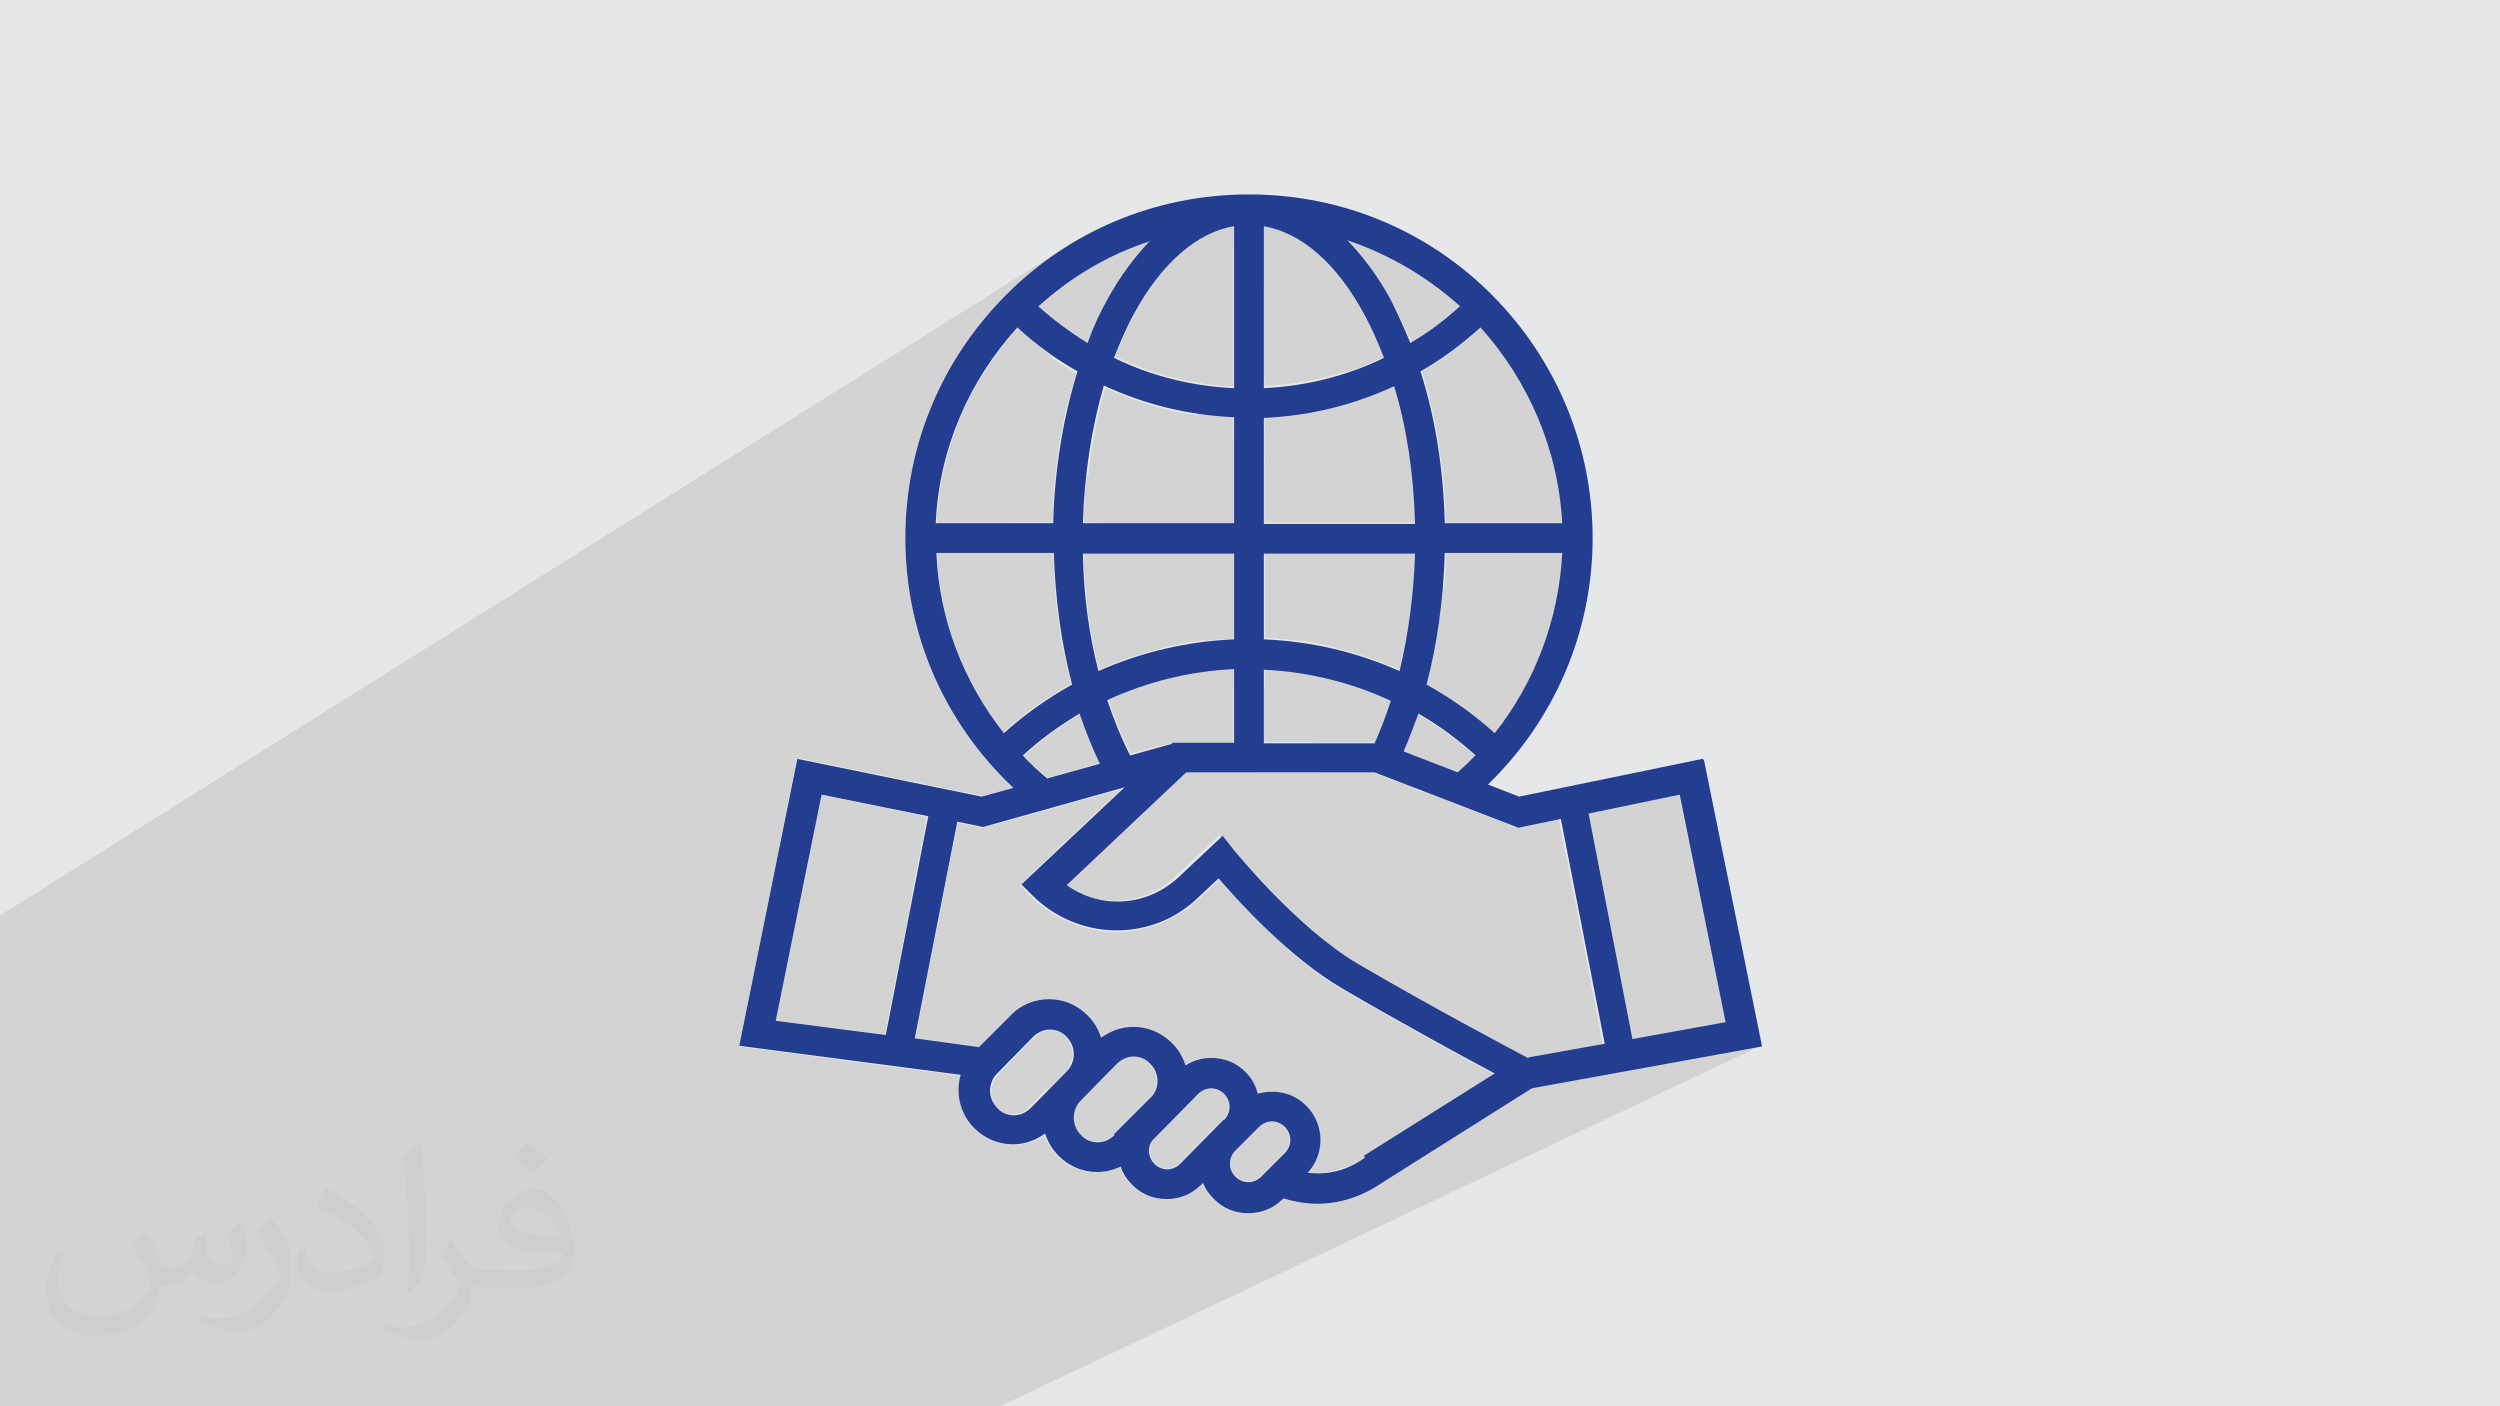 <?xml version="1.0" encoding="UTF-8"?>
<!DOCTYPE svg PUBLIC "-//W3C//DTD SVG 1.1//EN" "http://www.w3.org/Graphics/SVG/1.1/DTD/svg11.dtd">
<!-- Creator: CorelDRAW 2017 -->
<svg xmlns="http://www.w3.org/2000/svg" xml:space="preserve" width="3.703in" height="2.083in" version="1.1" style="shape-rendering:geometricPrecision; text-rendering:geometricPrecision; image-rendering:optimizeQuality; fill-rule:evenodd; clip-rule:evenodd"
viewBox="0 0 3703 2083"
 xmlns:xlink="http://www.w3.org/1999/xlink"
 enable-background="new 0 0 512.802 512.802">
 <defs>
  <style type="text/css">
   <![CDATA[
    .fil3 {fill:#233D91}
    .fil0 {fill:#E6E7E8}
    .fil2 {fill:#373435;fill-opacity:0.031}
    .fil1 {fill:#2B2A29;fill-opacity:0.102}
   ]]>
  </style>
 </defs>
 <g id="Layer_x0020_1">
  <polygon class="fil0" points="0,0 3703,0 3703,2083 0,2083 "/>
  <polygon class="fil1" points="0,1369 0,1356 1577,367 1566,374 1556,381 1546,389 1536,396 1526,404 1517,412 1507,421 1498,429 1489,438 1480,447 1472,456 1464,466 1455,475 1448,485 1440,495 1433,505 1428,513 1605,402 1610,399 1615,396 1621,393 1626,390 1631,387 1637,384 1642,382 1647,379 1653,376 1658,374 1664,371 1669,369 1675,367 1681,364 1686,362 1692,360 1698,358 1704,356 1699,360 1695,365 1691,370 1687,375 1682,380 1678,385 1674,390 1670,396 1666,401 1662,407 1658,413 1655,419 1651,425 1647,431 1645,435 1777,353 1782,351 1787,348 1792,345 1797,343 1802,341 1807,339 1813,338 1818,336 1823,335 1828,334 1828,361 1872,334 1878,335 1883,336 1888,338 1893,339 1898,341 1903,343 1908,345 1914,348 1919,351 1923,353 1928,356 1933,360 1938,363 1943,367 1948,371 1953,375 1957,379 1958,379 1997,356 2003,358 2008,360 2014,362 2020,364 2026,367 2031,369 2037,371 2042,374 2048,376 2053,379 2059,382 2064,384 2070,387 2075,390 2080,393 2085,396 2090,399 2096,402 2101,406 2106,409 2111,412 2116,416 2121,419 2126,423 2130,426 2135,430 2140,434 2145,438 2149,441 2154,445 2158,449 2163,453 2158,457 2154,461 2150,465 2145,468 2141,472 2137,475 2132,479 2128,482 2123,486 2118,489 2114,492 2109,495 2104,499 2100,502 2095,505 2090,508 1907,615 1910,615 1916,614 1923,613 1929,612 1935,611 1941,610 1947,609 1954,608 1960,607 1966,605 1972,604 1978,602 1984,601 1990,599 1996,597 2002,595 2007,594 2194,485 2201,492 2207,499 2213,507 2219,515 2225,523 2231,531 2236,539 2242,547 2247,555 2252,564 2257,572 2262,581 2266,590 2271,599 2275,608 2279,617 2283,626 2286,636 2289,645 2293,654 2296,664 2298,674 2301,683 2303,693 2306,703 2307,713 2309,723 2311,733 2312,744 2313,754 2314,764 2315,775 2234,819 2315,819 2314,828 2313,837 2312,846 2311,855 2310,864 2309,873 2307,882 2305,891 2303,900 2301,909 2299,918 2297,926 2294,935 2291,944 2288,952 2285,961 2282,969 2279,977 2275,986 2271,994 2267,1002 2263,1010 2259,1018 2255,1026 2250,1034 2246,1041 2241,1049 2236,1057 2231,1064 2225,1071 2220,1079 2214,1086 2172,1108 2175,1110 2180,1115 2185,1119 2182,1122 2179,1126 2175,1129 2172,1132 2169,1135 2166,1138 2162,1141 2159,1144 2107,1172 2247,1226 2309,1213 2311,1225 2352,1204 2487,1177 2556,1513 2404,1586 2608,1549 1481,2083 1366,2083 1358,2083 1323,2083 1288,2083 1269,2083 1264,2083 1262,2083 1260,2083 1258,2083 1257,2083 1254,2083 1204,2083 1174,2083 1171,2083 1165,2083 1136,2083 1117,2083 1105,2083 1101,2083 1063,2083 1030,2083 1024,2083 1023,2083 1020,2083 1014,2083 958,2083 947,2083 929,2083 886,2083 854,2083 854,2083 851,2083 848,2083 832,2083 798,2083 771,2083 759,2083 759,2083 756,2083 754,2083 739,2083 711,2083 710,2083 668,2083 666,2083 663,2083 661,2083 643,2083 642,2083 620,2083 616,2083 588,2083 575,2083 573,2083 527,2083 486,2083 484,2083 478,2083 437,2083 399,2083 392,2083 380,2083 365,2083 362,2083 334,2083 333,2083 283,2083 280,2083 274,2083 273,2083 232,2083 205,2083 194,2083 133,2083 129,2083 112,2083 93,2083 73,2083 37,2083 31,2083 10,2083 0,2083 0,2082 0,2059 0,2058 0,2053 0,2035 0,2033 0,2030 0,2011 0,2009 0,2008 0,2004 0,1991 0,1979 0,1972 0,1959 0,1957 0,1955 0,1927 0,1914 0,1914 0,1887 0,1872 0,1866 0,1828 0,1808 0,1774 0,1764 0,1756 0,1734 0,1734 0,1732 0,1724 0,1719 0,1697 0,1696 0,1666 0,1660 0,1645 0,1602 0,1563 0,1560 0,1522 0,1493 0,1482 0,1460 0,1455 0,1450 0,1419 0,1413 0,1401 "/>
  <g id="_1567939821664">
   <path class="fil0" d="M1577 367l-10 7c-3,2 -7,5 -10,7l-10 7c-3,2 -7,5 -10,8l-10 8c-3,3 -6,5 -10,8l-9 8c-3,3 -6,6 -9,9l-9 9c3,-3 6,-6 9,-9l9 -9c3,-3 6,-6 9,-8l10 -8c3,-3 6,-5 10,-8l10 -8c3,-2 7,-5 10,-7l10 -7c3,-2 7,-5 10,-7z"/>
   <path class="fil0" d="M1343 751l48 -29c-3,17 -5,35 -6,53l174 0c1,-58 8,-114 20,-167l54 -33c-18,61 -28,129 -30,199l12 0 -75 44 -154 0c1,29 5,57 12,84l-40 23c-11,-42 -17,-85 -17,-129 0,-15 1,-31 2,-46zm295 -179l47 -28c45,17 93,27 143,29l0 -116 44 -27 0 142c43,-2 85,-10 125,-23l-114 67c-4,0 -8,0 -12,1l0 6 -44 26 0 -32c-66,-3 -130,-18 -189,-45zm319 -193l39 -24c23,24 45,53 64,88 9,17 18,35 26,54l-39 23c-8,-20 -16,-38 -26,-56 -19,-35 -41,-64 -64,-86z"/>
   <path class="fil0" d="M1370 965l39 -23c17,52 43,100 77,143l0 0c31,-28 65,-52 101,-72 -13,-50 -22,-104 -25,-160l43 -25c2,58 10,113 23,165l0 0c63,-28 131,-44 201,-47l0 -127 -207 0 76 -44 131 0 0 -77 44 -26 0 102 224 0c-2,-72 -13,-142 -31,-204 -19,9 -38,16 -58,23l187 -109c-27,25 -57,47 -89,65 21,68 34,145 36,225l174 0 -80 44 -94 0c0,18 -1,36 -3,53l-47 26c3,-26 5,-53 6,-79l-224 0 0 127c36,1 71,6 105,14l-61 34c-15,-2 -29,-3 -44,-4l0 28 -44 24 0 -53c-66,3 -130,19 -189,46 10,29 21,57 34,82l37 -10 -169 93 -86 24 -38 -8 -11 59 -51 28 19 -95 -158 -32 -47 231 -51 28 63 -311 273 56 47 -13c-60,-56 -105,-126 -131,-202zm260 165l-79 22c-13,-11 -25,-22 -36,-34 26,-24 54,-44 84,-62 9,26 19,51 30,74l0 0z"/>
   <path class="fil0" d="M1129 1382l51 -28 -20 98 -51 28 20 -98zm237 -132l51 -28 -20 100 -51 28 19 -100zm56 -31l125 -70c1,1 3,2 4,4l79 -22 0 0c-4,-7 -7,-14 -10,-22l39 -22c5,11 10,21 15,31l61 -17 2 -2 66 0 -158 87 20 -19 -210 59 -33 -7zm406 -226l79 -44c42,4 82,13 121,27l-54 30c-33,-8 -67,-13 -102,-15l0 71 -44 24 0 -93zm267 -149l45 -25c-1,34 -4,67 -8,100l-49 27c6,-33 10,-67 12,-102z"/>
   <path class="fil0" d="M1109 1480l51 -28 -12 60 163 21 36 -184 51 -28 -42 217 3 0 -67 36 -196 -26 14 -69zm536 -294l158 -87 25 0 0 -13 44 -24 0 38 164 0c9,-20 17,-41 24,-63 -28,-13 -57,-23 -86,-31l54 -30c15,5 30,11 44,18 4,-16 7,-31 10,-48l49 -27c-5,33 -11,65 -19,95 36,20 70,44 101,72l-42 22c-23,-19 -47,-36 -72,-51 -7,20 -14,38 -22,56l48 19 -52 27 -42 -16 -279 0 -177 167c50,35 119,32 165,-11l66 -62 15 19c0,0 8,10 21,25l-40 21 0 0 -1 1 -143 76c-48,2 -96,-15 -132,-52l-16 -16 132 -125z"/>
   <path class="fil0" d="M1316 1579l68 -36 16 2 -68 36 -16 -2zm397 -210l44 -23c-14,10 -28,18 -44,23zm103 -54l40 -21c2,2 4,5 7,7l-41 21c-2,-3 -5,-5 -7,-8zm278 -147l52 -27 12 5 -52 27 -12 -5z"/>
   <path class="fil0" d="M1428 1649l39 -20c2,4 4,8 8,12 0,0 1,1 1,1l-41 21c-3,-4 -6,-9 -8,-14zm162 -83l85 -44c1,0 2,0 4,0 9,0 17,1 25,4l-128 66 4 -4c6,-6 9,-14 10,-22zm315 -163l42 -22c5,4 9,8 14,12l-43 22c-5,-4 -9,-8 -14,-12z"/>
   <path class="fil0" d="M1443 1671l44 -23c4,2 8,2 13,2 10,0 19,-4 25,-11l23 -24 167 -86c7,4 13,8 18,14 3,3 7,7 9,11l-40 21 0 0c-7,-7 -16,-11 -25,-11 -10,0 -19,4 -25,11l-53 54 0 0 -122 62c-13,-4 -24,-11 -34,-20l0 0zm484 -249l43 -22c11,8 22,16 33,23l-45 23c-11,-7 -21,-15 -31,-24zm384 -197l41 -21 7 38 -41 21 -7 -37z"/>
   <path class="fil0" d="M1478 1692l122 -62c-14,14 -14,37 0,51 7,7 16,11 25,11 10,0 19,-4 25,-11l57 -57c11,-14 10,-34 -3,-47l40 -21c5,7 8,14 11,22 11,-7 25,-11 38,-11 0,0 0,0 0,0 19,0 37,7 51,21 9,9 15,21 18,32 7,-2 14,-3 21,-3 19,0 37,7 51,21 27,27 28,71 2,99 29,3 59,-4 84,-22l1 -1 194 -122c-47,-25 -137,-74 -226,-126 -10,-6 -20,-12 -30,-19l45 -23c2,1 5,3 7,4 111,65 223,125 251,139l112 -20 -55 -284 41 -21 58 297 138 -25 -151 73 -138 25 -222 140c-28,21 -62,31 -96,31 -17,0 -34,-3 -50,-8l-1 1c-14,14 -31,21 -51,21 -19,0 -37,-7 -51,-21 -7,-7 -12,-15 -16,-24l-3 3c-14,14 -31,21 -51,21 -19,0 -37,-7 -51,-21 -8,-8 -13,-17 -17,-27 -11,5 -23,8 -35,8 -21,0 -42,-8 -57,-24 -9,-9 -16,-21 -20,-33 -14,10 -31,16 -48,16 -8,0 -16,-1 -23,-3zm335 -35l-65 66c-5,5 -12,8 -19,8 -7,0 -14,-3 -19,-8 -10,-10 -11,-25 -3,-35l68 -69c5,-5 12,-8 19,-8 7,0 14,3 19,8 11,11 11,28 0,39l0 0zm90 50l-35 35c-5,5 -12,8 -19,8 -7,0 -14,-3 -19,-8 -11,-11 -11,-28 0,-39l35 -35c5,-5 12,-8 19,-8 7,0 14,3 19,8 11,11 11,28 0,39z"/>
   <path class="fil0" d="M1436 1663l41 -21c7,6 15,9 24,9 10,0 19,-4 25,-11l49 -49 128 -66c12,4 23,11 32,20 9,9 16,21 20,33 11,-7 25,-11 38,-11 0,0 0,0 0,0 19,0 37,7 51,21 9,9 15,21 18,32 7,-2 14,-3 21,-3 19,0 37,7 51,21 27,27 28,71 2,99 29,3 59,-4 84,-22l1 -1 194 -122c-47,-25 -137,-74 -226,-126 -24,-14 -48,-32 -71,-51l43 -22c16,13 33,25 50,35 111,65 223,125 251,139l112 -20 -472 228 -3 -1 -1 1c-1,1 -3,3 -4,4l-32 16c-5,1 -9,1 -14,1 -19,0 -37,-7 -51,-21 -7,-7 -12,-15 -16,-24l-3 3c-14,14 -31,21 -51,21 -19,0 -37,-7 -51,-21 -8,-8 -13,-17 -17,-27 -11,5 -23,8 -35,8 -21,0 -42,-8 -57,-24 -9,-9 -16,-21 -20,-33 -14,10 -31,16 -48,16 -21,0 -42,-8 -57,-24 -3,-3 -5,-6 -8,-9zm214 18c-7,7 -16,11 -25,11 -10,0 -19,-4 -25,-11 -14,-14 -14,-37 0,-51l53 -54c7,-7 16,-11 25,-11 10,0 19,4 25,11 13,13 14,33 3,47l-57 57zm162 -23l-65 66c-5,5 -12,8 -19,8 -7,0 -14,-3 -19,-8 -10,-10 -11,-25 -3,-35l68 -69c5,-5 12,-8 19,-8 7,0 14,3 19,8 11,11 11,28 0,39l0 0zm90 50l-35 35c-5,5 -12,8 -19,8 -7,0 -14,-3 -19,-8 -11,-11 -11,-28 0,-39l35 -35c5,-5 12,-8 19,-8 7,0 14,3 19,8 11,11 11,28 0,39z"/>
   <path class="fil0" d="M1552 1687l40 -20c2,5 5,10 8,13 7,7 16,11 25,11 10,0 19,-4 25,-11l57 -57c4,-5 6,-12 7,-18l76 -38c1,0 2,0 3,0 0,0 0,0 0,0 19,0 37,7 51,21 9,9 15,21 18,32 7,-2 14,-3 21,-3 19,0 37,7 51,21 23,23 27,57 12,84l-133 65c-6,-3 -11,-7 -16,-12 -7,-7 -12,-15 -16,-24l-3 3c-14,14 -31,21 -51,21 -19,0 -37,-7 -51,-21 -8,-8 -13,-17 -17,-27 -11,5 -23,8 -35,8 -21,0 -42,-8 -57,-24 -7,-7 -13,-16 -17,-25zm261 -30l-65 66c-5,5 -12,8 -19,8 -7,0 -14,-3 -19,-8 -10,-10 -11,-25 -3,-35l68 -69c5,-5 12,-8 19,-8 7,0 14,3 19,8 11,11 11,28 0,39l0 0zm90 50l-35 35c-5,5 -12,8 -19,8 -7,0 -14,-3 -19,-8 -11,-11 -11,-28 0,-39l35 -35c5,-5 12,-8 19,-8 7,0 14,3 19,8 11,11 11,28 0,39z"/>
   <path class="fil0" d="M1662 1732l40 -20c1,4 3,8 7,11 5,5 12,8 19,8 1,0 2,0 4,0l-52 26c-1,-1 -2,-1 -2,-2 -7,-7 -11,-14 -15,-22z"/>
   <path class="fil0" d="M1679 1757l52 -26c3,0 5,-1 8,-2l-58 29 -1 -1z"/>
   <path class="fil0" d="M1788 1764l41 -20c5,5 12,8 19,8 1,0 2,0 3,0l-52 25c-1,-1 -1,-1 -2,-2 -3,-3 -6,-7 -9,-11z"/>
   <path class="fil0" d="M1699 1769l128 -63c-9,11 -9,27 2,37l0 0 -41 20c-3,-4 -5,-8 -7,-13l-3 3c-14,14 -31,21 -51,21 -10,0 -20,-2 -29,-6z"/>
   <path class="fil0" d="M1799 1776l52 -25c3,0 5,-1 8,-2l-58 28 -1 -1z"/>
   <path class="fil0" d="M1919 1779l348 -168 -222 140c-28,21 -62,31 -96,31 -10,0 -21,-1 -31,-3z"/>
   <path class="fil0" d="M1852 1795l128 -62c7,-2 13,-4 20,-7l-100 48 -2 -1 -1 1c-1,1 -1,1 -2,2l-38 18c-2,0 -4,0 -6,1z"/>
   <path class="fil0" d="M1950 1782l6 0c2,0 4,0 6,0l6 -1c2,0 4,-1 6,-1l6 -1c2,0 4,-1 6,-1l6 -2c2,-1 4,-1 6,-2l6 -2c2,-1 4,-2 6,-2l6 -3c-2,1 -4,2 -6,3l-6 2c-2,1 -4,1 -6,2l-6 2c-2,1 -4,1 -6,2l-6 1c-2,0 -4,1 -6,1l-6 1c-2,0 -4,0 -6,1l-6 0c-2,0 -4,0 -6,0z"/>
   <polygon class="fil0" points="1852,1795 1979,1734 1981,1733 1852,1795 "/>
   <path class="fil0" d="M1358 926l40 -23c1,3 2,6 2,10l-40 23c-1,-3 -2,-6 -3,-9zm183 -107l75 -44 19 0 -75 44 -19 0zm288 -169l44 -26 0 11 -44 26 0 -11zm56 -33l114 -67c18,-6 36,-13 53,-21 -1,-3 -2,-5 -3,-8l39 -23c1,3 3,6 4,9l-184 108c-8,1 -15,1 -23,2z"/>
   <path class="fil0" d="M1168 1559l67 -36 77 10 11 -57 50 -27 -18 90 29 4 -68 36 -148 -20zm389 -209l47 -25c46,19 101,11 140,-25l66 -62 15 19c0,0 12,15 32,37l-40 21c-4,-4 -7,-8 -11,-12l-32 30c-5,5 -11,10 -17,14l-44 23c-51,19 -110,12 -156,-19zm383 -206l82 -44 14 0c2,-3 3,-7 4,-10l60 -32c-7,20 -14,38 -22,56l68 26 -52 27 -61 -24 -93 0z"/>
   <path class="fil0" d="M1238 1568l67 -36 7 1 1 -5 50 -27 -7 38 95 13 47 -47c15,-15 35,-24 57,-24 21,0 42,8 57,24 9,9 16,21 20,33 13,-10 28,-15 45,-16l-85 44c1,-11 -2,-21 -10,-29 -7,-7 -16,-11 -25,-11 -10,0 -19,4 -25,11l-53 54c-10,11 -13,26 -8,39l-39 20c-8,-18 -10,-38 -4,-56l-186 -24zm368 -196l75 -40c23,-5 45,-16 63,-33l3 -2 78 -42 1 1c1,1 55,69 122,125l-42 22c-43,-38 -79,-78 -99,-101l-32 30c-47,44 -111,57 -168,40z"/>
   <path class="fil0" d="M1134 1357l51 -28 -34 167 -51 28 34 -167zm237 -133l80 -45 3 1 47 -13c-3,-3 -7,-6 -10,-10l40 -23c7,6 13,12 20,18l79 -22 0 0c-7,-13 -13,-27 -18,-41l39 -22c7,18 14,35 23,51l61 -17 2 -2 91 0 0 -109c-16,1 -31,2 -46,4l90 -51 0 2c70,3 138,19 201,47l-50 27c-48,-18 -98,-28 -151,-30l0 109 6 0 -81 44 -43 0 -58 55 -152 83 122 -115 -210 59 -38 -8 -29 149 -50 28 33 -170z"/>
   <path class="fil0" d="M1364 646l62 -38c-23,51 -37,108 -40,167l115 0 -75 44 -40 0c0,8 1,15 2,23l-42 25c-3,-23 -5,-46 -5,-70 0,-52 8,-103 23,-151zm195 -119l41 -25c3,2 7,4 10,6 2,-6 5,-12 7,-17l72 -44c-4,6 -7,13 -11,19 -11,20 -20,41 -29,64 55,27 116,42 178,45l0 -212 44 -27 0 220 -99 59c-48,-7 -95,-21 -138,-42 -13,44 -22,91 -27,140l-47 28c4,-67 16,-131 34,-188 -13,-7 -25,-15 -37,-24z"/>
   <path class="fil0" d="M1346 866l42 -25c2,23 6,47 12,69l-40 23c-6,-22 -11,-45 -14,-68zm80 -48l75 -44 59 0c0,-12 1,-24 2,-36l47 -28c-2,21 -3,42 -4,64l28 0 -75 44 -130 0zm348 -206l99 -59 0 20c63,-3 123,-18 178,-45l-148 87c-10,1 -20,2 -30,2l0 16 -44 26 0 -42c-18,-1 -37,-3 -54,-5z"/>
   <line class="fil0" x1="1872" y1="334" x2="1872" y2= "334" />
   <path class="fil0" d="M1357 921l40 -24c4,18 9,36 15,54l-39 23c-6,-17 -12,-35 -16,-53zm174 -102l75 -44 110 0 -76 44 -35 0c0,7 0,13 1,20l-43 25c-1,-15 -2,-30 -2,-45l-30 0zm298 -175l44 -26c2,0 4,0 6,0l6 0c2,0 4,0 6,0l6 -1c2,0 4,0 6,-1l6 -1c2,0 4,0 6,-1l6 -1c2,0 4,-1 6,-1l6 -1c2,0 4,-1 6,-1l6 -1c2,0 4,-1 6,-1l6 -1c2,0 4,-1 6,-1l6 -1c2,0 4,-1 6,-2l6 -2c2,-1 4,-1 6,-2l6 -2c2,-1 4,-1 6,-2l6 -2c2,-1 4,-1 6,-2l6 -2c2,-1 4,-1 6,-2l6 -2c2,-1 4,-1 6,-2l6 -2c2,-1 4,-2 6,-2l6 -2c2,-1 4,-2 6,-3l6 -3c-2,1 -4,2 -6,3l-6 3c-2,1 -4,2 -6,2l-6 2c-2,1 -4,2 -6,2l-6 2c-2,1 -4,1 -6,2l-6 2c-2,1 -4,1 -6,2l-6 2c-2,1 -4,1 -6,2l-6 2c-2,1 -4,1 -6,2l-6 2c-2,1 -4,1 -6,2l-6 2c-2,0 -4,1 -6,1l-6 1c-2,0 -4,1 -6,1l-6 1c-2,0 -4,1 -6,1l-6 1c-2,0 -4,1 -6,1l-6 1c-2,0 -4,1 -6,1l-6 1c-2,0 -4,0 -6,1l-6 1c-2,0 -4,0 -6,1l-6 0c-2,0 -4,0 -6,0l-6 0 0 65 -44 26 0 -65z"/>
   <path class="fil0" d="M1373 974l39 -23c17,49 42,94 74,134l0 0c31,-28 65,-52 101,-72 -13,-47 -21,-98 -25,-150l43 -25c3,54 10,106 22,154l0 0c50,-22 103,-37 158,-44l-320 180c-40,-46 -71,-99 -92,-156zm266 -155l76 -44 113 0 0 -66 44 -26 0 91 224 0 -79 44 -145 0 0 82 -44 25 0 -107 -189 0zm-242 349l-59 33 -122 -25 -22 106 -51 29 38 -187 215 44z"/>
   <path class="fil0" d="M1376 613l70 -43c-34,61 -55,131 -59,205l104 0 -74 44 -29 0c0,6 1,11 1,17l-42 25c-3,-21 -4,-42 -4,-64 0,-64 12,-126 34,-184zm164 -101l41 -25c10,7 20,14 31,20 7,-19 16,-37 25,-55l91 -56c-17,19 -33,42 -47,68 -11,20 -20,41 -29,64 55,27 116,42 178,45l-63 38c-45,-8 -88,-21 -129,-40 -12,41 -21,86 -26,133l-47 28c5,-64 16,-126 34,-182 -20,-11 -38,-24 -56,-38z"/>
   <path class="fil0" d="M1161 1224l51 -29 -27 133 -51 28 27 -132zm76 -44l58 -33 156 32 -80 45 3 -15 -137 -28zm186 -106l39 -22c8,11 16,22 24,33l0 0c31,-28 65,-52 101,-72 -2,-9 -5,-19 -7,-28l40 -23c2,10 4,21 7,31l0 0c63,-28 131,-44 201,-47l0 -102 44 -25 0 125 -90 51c-50,7 -98,21 -142,42 4,11 7,21 11,32l-39 22c-4,-11 -8,-21 -12,-33 -30,17 -58,38 -84,62 5,5 10,11 16,16l-40 23c-25,-25 -48,-53 -67,-83z"/>
   <path class="fil0" d="M1352 899l41 -24c8,44 21,87 41,127l-38 22c-20,-40 -34,-82 -43,-125zm136 -80l118 -69c0,8 -1,17 -1,25l224 0 -77 44 -147 0c1,28 3,55 6,81l-41 24c-5,-34 -8,-69 -9,-105l-72 0zm-276 311l-35 20 5 -26 30 6z"/>
   <path class="fil0" d="M1124 1406l51 -28 -27 134 28 4 -66 36 -15 -2 29 -144zm237 -132l51 -28 -31 159 -50 27 31 -158zm89 -49l158 -88 21 -6 0 0 -2 -5 39 -22c2,5 5,9 7,14l61 -17 2 -2 91 0 0 -84 44 -25 0 109 72 0 -82 44 -108 0 -146 138 -82 44 -14 -14 153 -144 -210 59 -5 -1z"/>
   <path class="fil0" d="M1167 1198l98 -56 158 32 -59 33 -148 -30 -26 128 -51 29 27 -135zm246 -141l38 -22c11,18 22,35 35,51l0 0c31,-28 65,-52 101,-72 -4,-16 -8,-33 -12,-50l41 -23c3,18 7,36 11,53l0 0c63,-28 131,-44 201,-47l-109 61c-27,7 -54,17 -80,29 1,4 3,9 4,13l-39 22c-2,-5 -3,-9 -5,-14 -30,17 -58,38 -84,62l2 2 -40 22c-25,-27 -46,-56 -65,-86z"/>
   <path class="fil0" d="M1110 1552l66 -36 69 9 -67 36 -68 -9zm221 -120l50 -27 -10 52 -50 27 10 -52zm197 -106l82 -44 -31 29c10,7 22,13 33,17l-48 26c-12,-7 -23,-16 -34,-27l-2 -2zm336 -182l82 -44 92 0 -82 44 -91 0z"/>
   <path class="fil0" d="M1130 1380l51 -28 -23 115 -51 28 23 -115zm237 -132l51 -28 -23 117 -50 28 23 -117zm53 -29l126 -70c2,2 4,3 6,5l79 -22 0 0c-4,-8 -8,-16 -11,-24l39 -22c5,11 10,23 16,33l61 -17 2 -2 91 0 -216 118 54 -51 -210 59 -36 -7z"/>
   <path class="fil0" d="M1382 597l74 -46c-4,6 -7,12 -11,18l-70 43c2,-5 4,-10 6,-15zm149 -92l40 -25c3,2 6,4 9,6l-41 25c-3,-2 -6,-4 -8,-7zm114 -70l129 -79c-17,10 -33,24 -48,41l-91 56c2,-3 3,-6 5,-9 2,-3 3,-6 5,-9z"/>
   <path class="fil0" d="M1344 747l49 -29c-3,19 -5,37 -6,57l174 0c1,-59 9,-117 21,-171l54 -33c2,1 4,2 6,3l6 3c2,1 4,2 6,2l6 2c2,1 4,2 6,2l6 2c2,1 4,1 6,2l6 2c2,1 4,1 6,2l6 2c2,1 4,1 6,2l6 2c2,1 4,1 6,2l6 2c2,1 4,1 6,2l6 2c2,0 4,1 6,1l6 1c2,0 4,1 6,1l6 1c2,0 4,1 6,1l6 1c2,0 4,1 6,1l6 1c2,0 4,1 6,1l6 1c2,0 4,0 6,1l6 1c2,0 4,0 6,1l6 0c-2,0 -4,0 -6,0l-6 -1c-2,0 -4,0 -6,-1l-6 -1c-2,0 -4,0 -6,-1l-6 -1c-2,0 -4,-1 -6,-1l-6 -1c-2,0 -4,-1 -6,-1l-6 -1c-2,0 -4,-1 -6,-1l-6 -1c-2,0 -4,-1 -6,-1l-6 -1c-2,0 -4,-1 -6,-2l-6 -2c-2,-1 -4,-1 -6,-2l-6 -2c-2,-1 -4,-1 -6,-2l-6 -2c-2,-1 -4,-1 -6,-2l-6 -2c-2,-1 -4,-1 -6,-2l-6 -2c-2,-1 -4,-1 -6,-2l-6 -2c-2,-1 -4,-2 -6,-2l-6 -2c-2,-1 -4,-2 -6,-3l-6 -3c-16,55 -27,115 -30,178l-118 69 -101 0c1,19 3,38 6,56l-41 24c-7,-33 -10,-68 -10,-102 0,-17 1,-33 2,-49zm478 -130l6 0c-2,0 -4,0 -6,0z"/>
   <line class="fil0" x1="1627" y1="993" x2="1627" y2= "993" />
   <path class="fil0" d="M1143 1316l51 -29 -13 64 -51 28 13 -64zm202 -113l59 -33 51 11 47 -13c-12,-11 -23,-22 -33,-34l106 -60c-21,14 -40,29 -59,46 10,10 20,20 30,29l-126 70 -2 0 0 2 -51 28 8 -39 -30 -6zm256 -144l39 -22c6,17 12,33 18,49l-39 22c-7,-16 -13,-32 -19,-48z"/>
   <path class="fil0" d="M1143 1314l51 -29 -20 98 -51 28 20 -98zm199 -112l59 -33 53 11 47 -13c-12,-11 -23,-23 -34,-35l133 -75c-30,17 -58,38 -84,62 11,12 23,23 36,34l79 -22 -168 93 -7 2 -38 -8 -7 35 -51 28 14 -71 -32 -7z"/>
   <path class="fil0" d="M1117 1442l51 -28 0 1 -51 28 0 -1zm238 -131l51 -28 0 1 -51 28 0 -1zm208 -115l169 -93 4 -1 -169 93 -3 1z"/>
   <path class="fil0" d="M1367 957l39 -23c11,35 26,69 45,100l-38 22c-19,-31 -34,-65 -45,-99zm194 -113l43 -25c1,42 5,83 12,121l-41 23c-7,-38 -12,-78 -14,-119zm-296 297l-98 56 15 -73 83 17z"/>
   <path class="fil0" d="M1130 1378l51 -28 -6 32 -51 28 6 -32zm237 -132l51 -28 -6 32 -51 28 6 -32z"/>
   <line class="fil0" x1="1630" y1="1131" x2="1630" y2= "1131" />
   <path class="fil0" d="M1351 699l54 -33c-10,35 -16,71 -18,108l174 0 -75 44 -99 0c1,19 3,37 6,55l-41 24c-7,-33 -10,-67 -10,-101 0,-33 3,-66 9,-98zm241 -136l-2 7c1,-2 1,-4 2,-7zm-4 13l-2 7c1,-2 1,-4 2,-7zm-8 33l-1 7c0,2 -1,5 -1,7l-1 7c0,-2 1,-5 1,-7l1 -7c0,-2 1,-5 1,-7zm-8 41l-1 7c0,-2 1,-5 1,-7zm-4 28l-1 7c0,2 -1,5 -1,7l1 -7c0,-2 1,-5 1,-7zm-6 66l0 7c0,2 0,5 0,7l0 7c0,2 0,5 0,7l0 -7c0,-2 0,-5 0,-7l0 -7c0,-2 0,-5 0,-7z"/>
   <path class="fil0" d="M1413 537l129 -80c11,10 22,19 34,27l-40 25c-10,-8 -19,-16 -28,-24 -21,23 -40,49 -56,76l-72 44c10,-24 21,-47 34,-69zm291 -181l-4 5c-1,2 -3,3 -4,5l-4 5c-1,2 -3,3 -4,5l-4 5c-1,2 -3,3 -4,5l-4 5c-1,2 -3,4 -4,5l-4 6c-1,2 -3,4 -4,6l-4 6c-1,2 -3,4 -4,6l-4 6c-1,2 -2,4 -4,6l-4 6c-1,2 -2,4 -4,6l4 -6c1,-2 2,-4 4,-6l4 -6c1,-2 3,-4 4,-6l4 -6c1,-2 3,-4 4,-6l4 -6c1,-2 3,-4 4,-6l4 -5c1,-2 3,-4 4,-5l4 -5c1,-2 3,-3 4,-5l4 -5c1,-2 3,-3 4,-5l4 -5c1,-2 3,-3 4,-5z"/>
   <path class="fil0" d="M1344 844l43 -25c1,32 6,63 14,94l-40 23c-8,-30 -14,-60 -17,-92z"/>
   <path class="fil0" d="M1379 605l72 -44c-12,20 -23,42 -32,64l-59 36c5,-19 12,-38 19,-56zm156 -96l40 -25c11,8 23,16 35,24l-42 26c-12,-8 -23,-16 -34,-25z"/>
   <path class="fil0" d="M1428 513l177 -110c-24,15 -46,32 -67,51l4 3 -129 80c5,-8 10,-16 15,-24z"/>
   <path class="fil0" d="M1407 547l100 -62c2,2 3,3 5,5l5 5c2,2 4,3 5,5l5 4c2,1 4,3 5,4l5 4c2,1 4,3 5,4l6 4c2,1 4,3 6,4l6 4c2,1 4,3 6,4l6 4c2,1 4,2 6,4l6 4c2,1 4,2 6,4l6 3c-2,-1 -4,-2 -6,-3l-6 -4c-2,-1 -4,-2 -6,-4l-6 -4c-2,-1 -4,-3 -6,-4l-6 -4c-2,-1 -4,-3 -6,-4l-6 -4c-2,-1 -4,-3 -6,-4l-5 -4c-2,-1 -4,-3 -5,-4l-5 -4c-2,-1 -4,-3 -5,-4l-5 -5c-2,-2 -3,-3 -5,-5l-5 -5c-47,52 -82,114 -102,182l-54 33c10,-54 29,-105 56,-153z"/>
   <path class="fil0" d="M1489 438l-9 9c-3,3 -6,6 -9,9l-8 9c-3,3 -5,6 -8,10l-8 10c-3,3 -5,7 -8,10l-7 10c-2,3 -5,7 -7,10l-7 10c-2,3 -4,7 -6,11l-6 11c-2,4 -4,7 -6,11l-6 11c-2,4 -4,7 -5,11l-5 11c-2,4 -3,8 -5,11l-5 11c-1,4 -3,8 -4,12l-4 12c-1,4 -3,8 -4,12l-3 12c-1,4 -2,8 -3,12l-3 12c-1,4 -2,8 -3,12l-2 12c-1,4 -1,8 -2,12l-2 12c-1,4 -1,8 -1,12l-1 12c0,4 -1,8 -1,13l0 13c0,4 0,8 0,13l0 -13c0,-4 0,-8 0,-13l1 -13c0,-4 1,-8 1,-12l1 -12c1,-4 1,-8 2,-12l2 -12c1,-4 1,-8 2,-12l3 -12c1,-4 2,-8 3,-12l3 -12c1,-4 2,-8 3,-12l4 -12c1,-4 3,-8 4,-12l4 -12c1,-4 3,-8 5,-11l5 -11c2,-4 3,-8 5,-11l5 -11c2,-4 4,-7 6,-11l6 -11c2,-4 4,-7 6,-11l6 -11c2,-3 4,-7 7,-10l7 -10c2,-3 5,-7 7,-10l8 -10c3,-3 5,-7 8,-10l8 -10c3,-3 5,-6 8,-9l9 -9c3,-3 6,-6 9,-9z"/>
   <path class="fil0" d="M1361 936l40 -23c15,59 42,114 78,163l-39 22c-36,-49 -62,-103 -79,-162zm226 78l-8 4c2,-1 5,-3 8,-4zm-251 142l-59 33 -62 -13 -11 54 -51 29 27 -135 155 32z"/>
   <path class="fil0" d="M1154 1259l51 -29 -3 17 -51 29 3 -17zm124 -70l59 -33 19 4 -59 33 -19 -4zm162 -92l39 -22c3,4 5,7 8,10l-39 22c-3,-3 -5,-7 -8,-11zm141 -80l-7 4c-2,1 -4,3 -7,4l-7 4c-2,1 -4,3 -6,4l-6 4c-2,1 -4,3 -6,4l-6 4c-2,2 -4,3 -6,5l-6 5c-2,2 -4,3 -6,5l-6 5c-2,2 -4,3 -6,5l-6 5c-2,2 -4,3 -6,5l-6 5c2,-2 4,-3 6,-5l6 -5c2,-2 4,-3 6,-5l6 -5c2,-2 4,-3 6,-5l6 -5c2,-2 4,-3 6,-5l6 -5c2,-2 4,-3 6,-4l6 -4c2,-1 4,-3 6,-4l6 -4c2,-1 4,-3 7,-4l7 -4c2,-1 4,-3 7,-4z"/>
   <line class="fil0" x1="1486" y1="1086" x2="1486" y2= "1086" />
   <path class="fil0" d="M1341 797l0 13c0,4 0,9 1,13l1 13c0,4 1,9 1,13l1 13c1,4 1,9 2,13l2 13c1,4 2,9 2,13l3 13c1,4 2,8 3,13l3 12c1,4 2,8 4,12l4 12c1,4 3,8 4,12l5 12c2,4 3,8 5,12l5 12c2,4 4,8 6,12l6 11c2,4 4,8 6,11l6 11c2,4 4,7 7,11l7 11c2,4 5,7 7,11l8 10c3,3 5,7 8,10l8 10c3,3 6,7 8,10l9 10c3,3 6,6 9,10l9 9c3,3 6,6 9,9l-133 74 6 -32 -158 -32 -34 169 -51 28 51 -249 273 56 47 -13 -9 -9c-3,-3 -6,-6 -9,-9l-9 -10c-3,-3 -6,-6 -9,-10l-8 -10c-3,-3 -5,-7 -8,-10l-8 -10c-3,-3 -5,-7 -8,-10l-7 -11c-2,-4 -5,-7 -7,-11l-7 -11c-2,-4 -4,-7 -6,-11l-6 -11c-2,-4 -4,-8 -6,-11l-6 -12c-2,-4 -4,-8 -5,-12l-5 -12c-2,-4 -3,-8 -5,-12l-4 -12c-1,-4 -3,-8 -4,-12l-4 -12c-1,-4 -2,-8 -3,-12l-3 -13c-1,-4 -2,-8 -3,-13l-2 -13c-1,-4 -1,-9 -2,-13l-2 -13c-1,-4 -1,-9 -1,-13l-1 -13c0,-4 -1,-9 -1,-13l-1 -13c0,-4 0,-9 0,-13z"/>
   <polygon class="fil0" points="1165,1206 1216,1176 1188,1313 1137,1342 "/>
   <path class="fil0" d="M1123 1410l51 -28 -13 62 -51 28 13 -62zm237 -132l51 -28 -12 63 -51 28 12 -63z"/>
   <path class="fil0" d="M1290 1575l67 -36 92 12 47 -47c15,-15 35,-24 57,-24 21,0 42,8 57,24 9,9 16,21 20,33 14,-10 31,-16 48,-16 21,0 42,8 57,24 9,9 16,21 20,33 10,-7 22,-11 35,-11l-76 38c1,-10 -2,-21 -10,-29 -7,-7 -16,-11 -25,-11 -10,0 -19,4 -25,11l-53 54c-10,10 -13,25 -8,38l-40 20c-1,-3 -2,-5 -3,-8 -14,10 -31,16 -48,16 -21,0 -42,-8 -57,-24 -21,-21 -28,-52 -20,-79l-133 -18zm370 -196l145 -77 -32 30c-32,30 -72,45 -113,47zm213 -4l6 6c2,2 4,4 6,6l6 6c2,2 4,4 6,6l6 6c2,2 4,4 7,6l7 6c2,2 4,4 7,6l7 6c2,2 5,4 7,5l7 5c2,2 5,3 7,5l7 5c2,2 5,3 7,5l7 5c2,2 5,3 7,5l7 4c-2,-1 -5,-3 -7,-4l-7 -5c-2,-2 -5,-3 -7,-5l-7 -5c-2,-2 -5,-3 -7,-5l-7 -5c-2,-2 -5,-4 -7,-5l-7 -5c-2,-2 -5,-4 -7,-6l-7 -6c-2,-2 -4,-4 -7,-6l-7 -6c-2,-2 -4,-4 -6,-6l-6 -6c-2,-2 -4,-4 -6,-6l-6 -6c-2,-2 -4,-4 -6,-6zm-348 266c-7,7 -16,11 -25,11 -10,0 -19,-4 -25,-11 -14,-14 -14,-37 0,-51l53 -54c7,-7 16,-11 25,-11 10,0 19,4 25,11 14,14 14,37 0,51l-53 54z"/>
   <path class="fil0" d="M1451 1678l52 -27c9,-1 17,-4 23,-10l2 -2 133 -68c-3,2 -6,4 -8,6l-5 5 -194 99c-1,-1 -2,-2 -3,-3z"/>
   <path class="fil0" d="M1423 1594l100 -52 -48 48 -1 1 -54 28c0,-8 1,-17 3,-25z"/>
   <path class="fil0" d="M1425 1642l40 -21 0 1 -40 21 0 -1zm164 -85l40 -21 0 1 -41 21 0 -1zm52 -27l-3 2c-1,1 -2,1 -3,2l-3 2c-1,1 -2,1 -3,2l3 -2c1,-1 2,-1 3,-2l3 -2c1,-1 2,-1 3,-2z"/>
   <path class="fil0" d="M1420 1619l54 -28c-13,14 -13,36 1,50l0 0 -40 21c-9,-13 -14,-28 -14,-43z"/>
   <path class="fil0" d="M1451 1679l55 -28c4,-1 7,-2 10,-3l-63 32 -2 -1z"/>
   <path class="fil0" d="M1574 1718l52 -26c4,0 8,-1 12,-3l-62 31c-1,-1 -2,-1 -2,-2zm78 -39l128 -64c-2,1 -4,3 -6,5l-3 3 -127 64c3,-2 5,-3 7,-5l2 -2z"/>
   <path class="fil0" d="M1454 1681l194 -99 -47 48 -124 63c-8,-3 -16,-6 -23,-11z"/>
   <line class="fil0" x1="1793" y1="1566" x2="1793" y2= "1566" />
   <line class="fil0" x1="1793" y1="1566" x2="1793" y2= "1566" />
   <path class="fil0" d="M1549 1682l40 -20 0 0 -40 20 0 0zm165 -84l41 -21 0 0 -41 21 0 0zm45 -23l-4 3c1,-1 3,-2 4,-3z"/>
   <line class="fil0" x1="1812" y1="1658" x2="1812" y2= "1658" />
   <path class="fil0" d="M1681 1758l189 -94c-2,1 -4,3 -6,5l-3 3 -178 88c-1,-1 -2,-1 -2,-2z"/>
   <path class="fil0" d="M1577 1720l62 -31c2,-1 3,-1 5,-2l127 -64 -35 35 -143 72c-6,-2 -11,-6 -16,-9z"/>
   <path class="fil0" d="M1558 1699l40 -20c1,1 1,1 2,2 7,7 16,11 25,11 2,0 3,0 5,0l-55 27c-3,-2 -5,-4 -7,-6 -4,-4 -8,-8 -11,-13z"/>
   <path class="fil0" d="M1593 1729l143 -72 -31 31c-5,7 -6,17 -4,25l-40 20c-1,-2 -1,-3 -2,-5 -11,5 -23,8 -35,8 -11,0 -22,-2 -32,-7z"/>
   <path class="fil0" d="M1660 1727l1 4c0,1 1,2 2,4l2 4c1,1 1,2 2,3l-2 -3c-1,-1 -1,-2 -2,-4l-2 -4c0,-1 -1,-2 -1,-4zm7 14l2 3c1,1 2,2 2,3l3 3c1,1 2,2 3,3l-3 -3c-1,-1 -2,-2 -3,-3l-2 -3c-1,-1 -1,-2 -2,-3z"/>
   <path class="fil0" d="M1732 1775l50 -24c0,1 1,2 1,3l2 3c1,1 1,2 2,3l2 3c1,1 1,2 2,3l2 3c1,1 2,2 2,3l3 3c-1,-1 -2,-2 -3,-3l-2 -3c-1,-1 -1,-2 -2,-3l-2 -3c-1,-1 -1,-2 -2,-3l-2 -3c-1,-1 -1,-2 -2,-3l-1 -3 -3 3c-12,13 -29,20 -46,21z"/>
   <path class="fil0" d="M1813 1787l133 -65c-3,5 -6,10 -10,15 15,2 29,1 44,-3l-127 62c-1,0 -3,0 -4,0 -12,0 -24,-3 -34,-9z"/>
   <path class="fil0" d="M1683 1760l178 -88 -32 32c-1,1 -1,1 -2,2l-128 63c-6,-2 -11,-6 -16,-9z"/>
   <path class="fil0" d="M1677 1755l3 2c1,1 2,2 3,2l3 2c1,1 2,1 3,2l3 2c1,1 2,1 3,2l3 2c1,1 2,1 3,1l3 1c1,0 2,1 3,1l3 1c1,0 2,1 3,1l3 1c1,0 2,0 4,0l4 0c1,0 2,0 4,0l-4 0c-1,0 -2,0 -4,0l-4 0c-1,0 -2,0 -3,-1l-3 -1c-1,0 -2,-1 -3,-1l-3 -1c-1,0 -2,-1 -3,-1l-3 -1c-1,0 -2,-1 -3,-2l-3 -2c-1,-1 -2,-1 -3,-2l-3 -2c-1,-1 -2,-1 -3,-2l-3 -2c-1,-1 -2,-2 -3,-2z"/>
   <path class="fil0" d="M1728 1776l4 0c1,0 2,0 4,0l3 0c1,0 2,0 3,-1l3 -1c1,0 2,-1 3,-1l3 -1c1,0 2,-1 3,-1l3 -1c-1,0 -2,1 -3,1l-3 1c-1,0 -2,1 -3,1l-3 1c-1,0 -2,1 -3,1l-3 1c-1,0 -2,0 -3,0l-4 0c-1,0 -2,0 -4,0z"/>
   <path class="fil0" d="M1855 1795l44 -22 -1 1c-12,12 -27,19 -44,21zm48 -21l3 1c-1,0 -2,-1 -3,-1zm13 3l3 1c-1,0 -2,0 -3,-1zm13 2l3 0c1,0 2,0 3,0l-3 0c-1,0 -2,0 -3,0zm13 1l3 0c1,0 2,0 3,0l-3 0c-1,0 -2,0 -3,0z"/>
   <path class="fil0" d="M1848 1796l4 0c1,0 2,0 4,0l4 0c1,0 2,0 3,-1l3 -1c1,0 2,-1 3,-1l3 -1c1,0 2,-1 3,-1l3 -1c-1,0 -2,1 -3,1l-3 1c-1,0 -2,1 -3,1l-3 1c-1,0 -2,1 -3,1l-3 1c-1,0 -2,0 -4,0l-4 0c-1,0 -2,0 -4,0z"/>
   <line class="fil0" x1="1793" y1="1566" x2="1793" y2= "1566" />
   <path class="fil0" d="M1477 1692l124 -63 -1 1c-13,13 -14,35 -2,49l-40 20c-4,-6 -7,-13 -9,-20 -14,10 -31,16 -48,16 -8,0 -16,-1 -24,-4z"/>
   <path class="fil0" d="M1523 1692l25 -13c0,1 1,3 2,4l2 4c1,1 1,3 2,4l2 4c1,1 2,3 3,4l3 4c1,1 2,3 3,4l3 4c-1,-1 -2,-2 -3,-4l-3 -4c-1,-1 -2,-3 -3,-4l-3 -4c-1,-1 -2,-3 -2,-4l-2 -4c-1,-1 -1,-3 -2,-4l-2 -4c-8,6 -16,10 -25,13z"/>
   <path class="fil0" d="M1435 1661l40 -21c7,7 16,11 25,11 2,0 4,0 6,0l-55 28c-3,-2 -5,-4 -8,-7 -3,-3 -6,-7 -9,-11z"/>
   <path class="fil0" d="M1418 1592l119 -62c-3,2 -6,4 -8,6l-6 6 -100 52 0 -1 -6 -1z"/>
   <polygon class="fil0" points="1349,1583 1417,1547 1450,1552 1382,1587 "/>
   <path class="fil0" d="M1105 1499l51 -28 -8 41 157 21 -67 36 -142 -19 10 -51zm238 -130l50 -28 -31 161 -50 27 31 -160zm258 -141l153 -84 -177 167c30,21 67,29 102,21l-75 40c-28,-8 -54,-23 -76,-45l-16 -16 89 -84zm222 28l-78 42 64 -59 14 18z"/>
   <path class="fil0" d="M1098 1537l51 -28 -1 3 32 4 -66 36 -19 -2 3 -13zm238 -129l50 -27 -5 27 -50 27 5 -27z"/>
   <path class="fil0" d="M1202 1564l67 -36 38 5 -67 36 -37 -5zm116 -62l50 -27 -5 28 -50 27 5 -28zm261 -140l54 -29c17,3 35,2 51,-2l-77 41c-10,-3 -19,-6 -28,-11z"/>
   <path class="fil0" d="M1239 1569l67 -36 5 1 1 -4 50 -27 -1 5 -115 61 -7 -1zm367 -196l77 -41c11,-3 22,-6 32,-12l-102 55c-2,-1 -4,-1 -6,-2z"/>
   <path class="fil0" d="M1114 1552l66 -36 131 17 19 -99 50 -27 -26 132 31 4 -68 36 -205 -27zm415 -225l6 6c2,2 4,4 7,6l7 5c2,2 5,3 7,5l7 5c2,1 5,3 7,4l8 4c3,1 5,2 8,3l8 3c3,1 5,2 8,3l8 2c3,1 5,1 8,2l8 2c3,0 5,1 8,1l8 1c3,0 5,0 8,0l8 0c3,0 5,0 8,0l8 -1c3,0 5,-1 8,-1l8 -2c3,-1 5,-1 8,-2l8 -2c3,-1 5,-2 8,-3l8 -3c3,-1 5,-2 8,-4l8 -4 -5 3 -2 1 -8 4c-3,1 -5,2 -8,3l-8 3c-3,1 -5,2 -8,2l-8 2c-3,1 -5,1 -8,2l-8 1c-3,0 -5,1 -8,1l-8 0c-3,0 -5,0 -8,0l-8 0c-3,0 -5,0 -8,-1l-8 -1c-3,0 -5,-1 -8,-2l-8 -2c-3,-1 -5,-1 -8,-2l-8 -3c-3,-1 -5,-2 -8,-3l-8 -3c-3,-1 -5,-2 -8,-4l-7 -4c-2,-1 -5,-3 -7,-5l-7 -5c-2,-2 -5,-4 -7,-5l-7 -6c-2,-2 -4,-4 -6,-6z"/>
   <path class="fil0" d="M1111 1472l51 -28 -13 66 -51 28 13 -65zm238 -131l51 -28 -13 67 -50 27 13 -66z"/>
   <path class="fil0" d="M1424 1593l-1 5c0,2 -1,3 -1,5l-1 5c0,2 0,4 0,5l0 5c0,2 0,4 0,5l1 5c0,2 1,3 1,5l1 5c1,2 1,3 2,5l2 5c1,2 2,3 2,5l3 5c1,2 2,3 3,4l3 4c1,1 2,3 4,4l-4 -4c-1,-1 -2,-3 -3,-4l-3 -4c-1,-2 -2,-3 -3,-5l-2 -5c-1,-2 -1,-3 -2,-5l-2 -5c-1,-2 -1,-3 -1,-5l-1 -5c0,-2 -1,-3 -1,-5l0 -5c0,-2 0,-4 0,-5l0 -5c0,-2 0,-3 1,-5l1 -5c0,-2 1,-3 1,-5z"/>
   <path class="fil0" d="M1500 1695l3 0c1,0 2,0 3,0l3 0c1,0 2,0 3,0l3 -1c1,0 2,0 3,-1l3 -1c1,0 2,-1 3,-1l3 -1c1,0 2,-1 3,-1l3 -1 1 0 2 -1 -3 1c-1,0 -2,1 -3,1l-3 1c-1,0 -2,1 -3,1l-3 1c-1,0 -2,1 -3,1l-3 1c-1,0 -2,0 -3,1l-3 0c-1,0 -2,0 -3,0l-3 0c-1,0 -2,0 -3,0z"/>
   <path class="fil0" d="M1797 1775l3 2c1,1 2,2 3,2l3 2c1,1 2,1 3,2l3 2c1,1 2,1 3,2l3 2c1,1 2,1 3,1l3 1c1,0 2,1 3,1l3 1c1,0 2,1 3,1l3 1c1,0 2,0 4,0l4 0c1,0 2,0 4,0l-4 0c-1,0 -2,0 -4,0l-4 0c-1,0 -2,0 -3,-1l-3 -1c-1,0 -2,-1 -3,-1l-3 -1c-1,0 -2,-1 -3,-1l-3 -1c-1,0 -2,-1 -3,-2l-3 -2c-1,-1 -2,-1 -3,-2l-3 -2c-1,-1 -2,-1 -3,-2l-3 -2c-1,-1 -2,-2 -3,-2z"/>
   <polygon class="fil0" points="1137,1342 1188,1313 1148,1512 1311,1533 1244,1569 1095,1550 "/>
   <path class="fil0" d="M1343 1582l68 -36 6 1 -68 36 -6 -1zm173 -91l-3 2c-1,1 -2,1 -3,2l-3 2c-1,1 -2,2 -3,2l-3 3c-1,1 -2,2 -3,3l3 -3c1,-1 2,-2 3,-3l3 -2c1,-1 2,-2 3,-2l3 -2c1,-1 2,-1 3,-2z"/>
   <path class="fil0" d="M1444 1672l3 3c1,1 2,2 3,3l3 2c1,1 2,2 3,2l3 2c1,1 2,1 3,2l3 2c1,1 2,1 3,2l-3 -2c-1,-1 -2,-1 -3,-2l-3 -2c-1,-1 -2,-1 -3,-2l-3 -2c-1,-1 -2,-2 -3,-2l-3 -3c-1,-1 -2,-2 -3,-3zm26 18l3 1c1,0 2,1 4,1l4 1c1,0 3,1 4,1l4 1c1,0 3,0 4,0l4 0c1,0 3,0 4,0l-4 0c-1,0 -3,0 -4,0l-4 0c-1,0 -3,0 -4,-1l-4 -1c-1,0 -3,-1 -4,-1l-4 -1c-1,0 -2,-1 -3,-1z"/>
   <path class="fil0" d="M1575 1718l55 -27c3,-1 7,-2 10,-3l-63 32 -2 -1z"/>
   <path class="fil0" d="M1568 1712l3 3c1,1 2,2 3,3l3 2c1,1 2,2 3,2l3 2c1,1 2,1 3,2l3 2c1,1 2,1 4,2l4 1c1,0 2,1 4,1l4 1c1,0 3,1 4,1l4 1c1,0 3,0 4,0l4 0c1,0 3,0 4,0l-4 0c-1,0 -3,0 -4,0l-4 0c-1,0 -3,0 -4,-1l-4 -1c-1,0 -3,-1 -4,-1l-4 -1c-1,0 -2,-1 -4,-1l-4 -2c-1,-1 -2,-1 -3,-2l-3 -2c-1,-1 -2,-1 -3,-2l-3 -2c-1,-1 -2,-2 -3,-2l-3 -3c-1,-1 -2,-2 -3,-3z"/>
   <path class="fil0" d="M1625 1735l5 0c2,0 3,0 5,0l5 -1c2,0 3,-1 4,-1l4 -1c1,0 3,-1 4,-1l4 -2c1,-1 3,-1 4,-2l-4 2c-1,1 -3,1 -4,2l-4 1c-1,0 -3,1 -4,1l-4 1c-2,0 -3,0 -5,1l-5 0c-2,0 -3,0 -5,0z"/>
  </g>
  <path class="fil2" d="M217 1826c7,11 12,21 16,32 3,7 5,19 21,19 5,0 11,-1 17,-5 7,-3 12,-9 14,-17l6 -21 15 -7 1 1c-2,8 -3,16 -3,21 0,18 15,24 27,24 7,0 13,-4 13,-10 0,-8 -4,-23 -8,-35 7,-7 14,-14 22,-20l1 1c4,15 6,30 6,40 0,10 -4,20 -8,27 -7,14 -20,25 -36,25 -12,0 -25,-6 -34,-17l-1 0c-9,11 -22,20 -43,20l-7 0c-1,14 -4,24 -9,33 -13,25 -50,42 -85,42 -49,0 -73,-28 -73,-66 0,-23 8,-45 19,-60l10 4c-7,14 -12,27 -12,40 0,35 29,52 62,52 31,0 68,-19 75,-42 -3,-25 -12,-36 -26,-59 4,-7 10,-15 17,-23l1 0 0 0 0 0 2 1zm564 -133c10,6 20,14 30,23 -6,8 -12,15 -21,21 -10,-8 -20,-15 -30,-22 7,-8 14,-15 20,-22l0 0 0 0 1 0zm5 96c-17,0 -30,11 -30,19 0,17 33,23 73,23 -5,-20 -22,-42 -43,-42zm-37 93c22,0 41,-1 55,-4 16,-4 30,-12 30,-18 0,-2 0,-3 -1,-5 -9,1 -19,1 -29,1 -29,0 -52,-7 -61,-23 -2,-5 -4,-10 -4,-16 0,-16 7,-32 19,-42 10,-9 21,-14 33,-14 20,0 37,16 48,42 6,14 11,30 11,51 0,14 -4,25 -12,34 -16,15 -45,21 -90,21l-20 0 0 0 -5 0c-11,0 -19,-2 -25,-7l-1 0c0,3 1,5 1,7 0,10 -3,23 -10,33 -20,30 -42,43 -60,43 -19,0 -42,-7 -63,-17l4 -7c7,3 16,5 29,5 34,0 78,-33 84,-64 -1,-3 -4,-6 -7,-10 -10,-12 -16,-22 -22,-32 5,-10 10,-18 14,-25l2 0c14,29 28,46 57,46l5 0 0 0 21 0 0 0 0 0 -3 1zm-146 31c2,-14 3,-29 3,-43l0 -21c0,-39 -5,-96 -9,-133 7,-8 17,-17 25,-23l2 1c5,47 7,101 7,151 0,13 -1,26 -2,35 -1,12 -8,21 -22,35l-3 -1 0 0 0 0 -1 -1zm-151 -62c1,18 10,33 41,33 20,0 36,-5 55,-14 3,-1 5,-3 5,-5 0,-12 -9,-27 -24,-41 -14,-13 -34,-25 -51,-32 -6,-3 -8,-5 -8,-8 0,-5 7,-16 13,-24l2 0c20,11 43,27 60,44 15,16 25,33 25,51 0,13 -4,26 -11,38 -22,11 -46,20 -70,20 -29,0 -48,-14 -48,-45 0,-3 0,-9 1,-16l10 0 0 0 0 0 0 -1zm-52 -52l18 29c7,11 13,22 13,41l0 24c0,19 -12,39 -32,60 -15,14 -29,20 -42,20 -19,0 -40,-6 -65,-17l3 -7c8,2 17,4 28,4 36,0 72,-26 89,-58 2,-4 3,-7 3,-9 0,-4 -2,-8 -4,-11 -9,-17 -19,-33 -30,-47 6,-9 12,-18 18,-27l1 0 0 -2z"/>
  <g id="_1567939822240">
   <path class="fil3" d="M2522 1124l-272 56 -46 -18c99,-96 155,-227 155,-365 0,-135 -53,-263 -148,-359 -95,-96 -222,-149 -357,-150 -3,0 -5,0 -8,0 -135,1 -262,54 -357,150 -95,96 -148,223 -148,359 0,142 58,274 160,370l-47 13 -273 -56 -86 425 328 43c-8,27 -1,58 20,79 15,15 35,24 57,24 18,0 34,-6 48,-16 4,12 10,23 20,33 15,15 35,24 57,24 12,0 24,-3 35,-8 3,10 9,19 17,27 14,14 31,21 51,21 19,0 37,-7 51,-21l3 -3c3,9 9,17 16,24 14,14 31,21 51,21 19,0 37,-7 51,-21l1 -1c16,5 34,8 50,8 34,0 67,-11 96,-31l222 -140 341 -62 -86 -424zm-308 -38c-31,-28 -65,-52 -101,-72 16,-61 25,-127 27,-195l174 0c-5,98 -40,191 -100,267zm-29 33c-8,9 -17,17 -26,25l-80 -31c8,-18 15,-37 22,-56 30,17 58,38 85,62zm129 -344l-174 0c-2,-80 -14,-156 -36,-225 32,-18 61,-40 89,-65 70,78 115,179 121,290zm-152 -321c-23,21 -47,39 -73,54 -9,-22 -19,-44 -29,-64 -19,-35 -41,-64 -64,-88 62,21 118,54 166,97zm-290 -119c56,10 108,55 149,131 11,20 20,41 29,64 -55,27 -116,42 -178,45l0 -240 0 0zm0 284c68,-3 133,-19 193,-47 19,62 29,131 31,204l-224 0 0 -157zm0 201l224 0c-2,61 -10,120 -23,174 -63,-28 -130,-44 -201,-47l0 -127zm0 172c66,3 130,19 188,46 -7,22 -15,43 -24,63l-164 0 0 -109zm-44 -657l0 240c-63,-3 -123,-18 -178,-45 9,-22 18,-44 29,-64 41,-76 94,-122 149,-131zm-201 659c-14,-54 -22,-113 -23,-174l224 0 0 127c-70,3 -138,19 -201,47l0 0zm201 -3l0 109 -91 0 -2 2 -61 17c-13,-25 -24,-53 -34,-82 59,-27 122,-43 189,-46zm-198 140l-79 22c-13,-11 -25,-22 -36,-34 26,-24 54,-44 84,-62 9,26 19,51 30,74l0 0zm-26 -356c2,-72 13,-142 31,-204 60,28 125,44 193,47l0 157 -224 0zm100 -419c-23,24 -45,53 -64,88 -11,20 -21,41 -29,64 -26,-16 -50,-34 -73,-54 47,-43 104,-77 166,-97zm-197 129c27,25 57,47 89,65 -21,68 -34,145 -36,225l-174 0c5,-111 50,-212 121,-290zm-20 601c-60,-76 -96,-169 -100,-267l174 0c2,68 11,134 27,195 -36,20 -70,44 -101,72l0 0zm-338 426l68 -335 158 32 -63 324 -163 -21zm378 129c-7,7 -16,11 -25,11 -10,0 -19,-4 -25,-11 -14,-14 -14,-37 0,-51l53 -54c7,-7 16,-11 25,-11 10,0 19,4 25,11 14,14 14,37 0,51l-53 54zm124 40c-7,7 -16,11 -25,11 -10,0 -19,-4 -25,-11 -14,-14 -14,-37 0,-51l53 -54c7,-7 16,-11 25,-11 10,0 19,4 25,11 13,13 14,33 3,47l-57 57zm162 -23l-65 66c-5,5 -12,8 -19,8 -7,0 -14,-3 -19,-8 -10,-10 -11,-25 -3,-35l68 -69c5,-5 12,-8 19,-8 7,0 14,3 19,8 11,11 11,28 0,39l0 0zm90 50l-35 35c-5,5 -12,8 -19,8 -7,0 -14,-3 -19,-8 -11,-11 -11,-28 0,-39l35 -35c5,-5 12,-8 19,-8 7,0 14,3 19,8 11,11 11,28 0,39zm119 6l-1 1c-24,18 -54,26 -84,22 26,-28 25,-72 -2,-99 -14,-14 -31,-21 -51,-21 -7,0 -14,1 -21,3 -3,-12 -9,-23 -18,-32 -14,-14 -31,-21 -51,-21 0,0 0,0 0,0 -14,0 -27,4 -38,11 -4,-12 -10,-23 -20,-33 -15,-15 -35,-24 -57,-24 -18,0 -34,6 -48,16 -4,-12 -10,-23 -20,-33 -15,-15 -35,-24 -57,-24 -21,0 -42,8 -57,24l-47 47 -95 -13 63 -321 38 8 210 -59 -153 144 16 16c67,67 175,70 244,5l32 -30c31,36 106,118 183,163 89,52 179,101 226,126l-194 122zm241 -147c-28,-15 -140,-74 -251,-139 -92,-54 -185,-170 -186,-171l-15 -19 -66 62c-47,43 -115,47 -165,11l177 -167 279 0 213 82 63 -13 65 333 -112 20zm90 -362l135 -28 68 337 -138 25 -65 -334z"/>
  </g>
 </g>
</svg>

